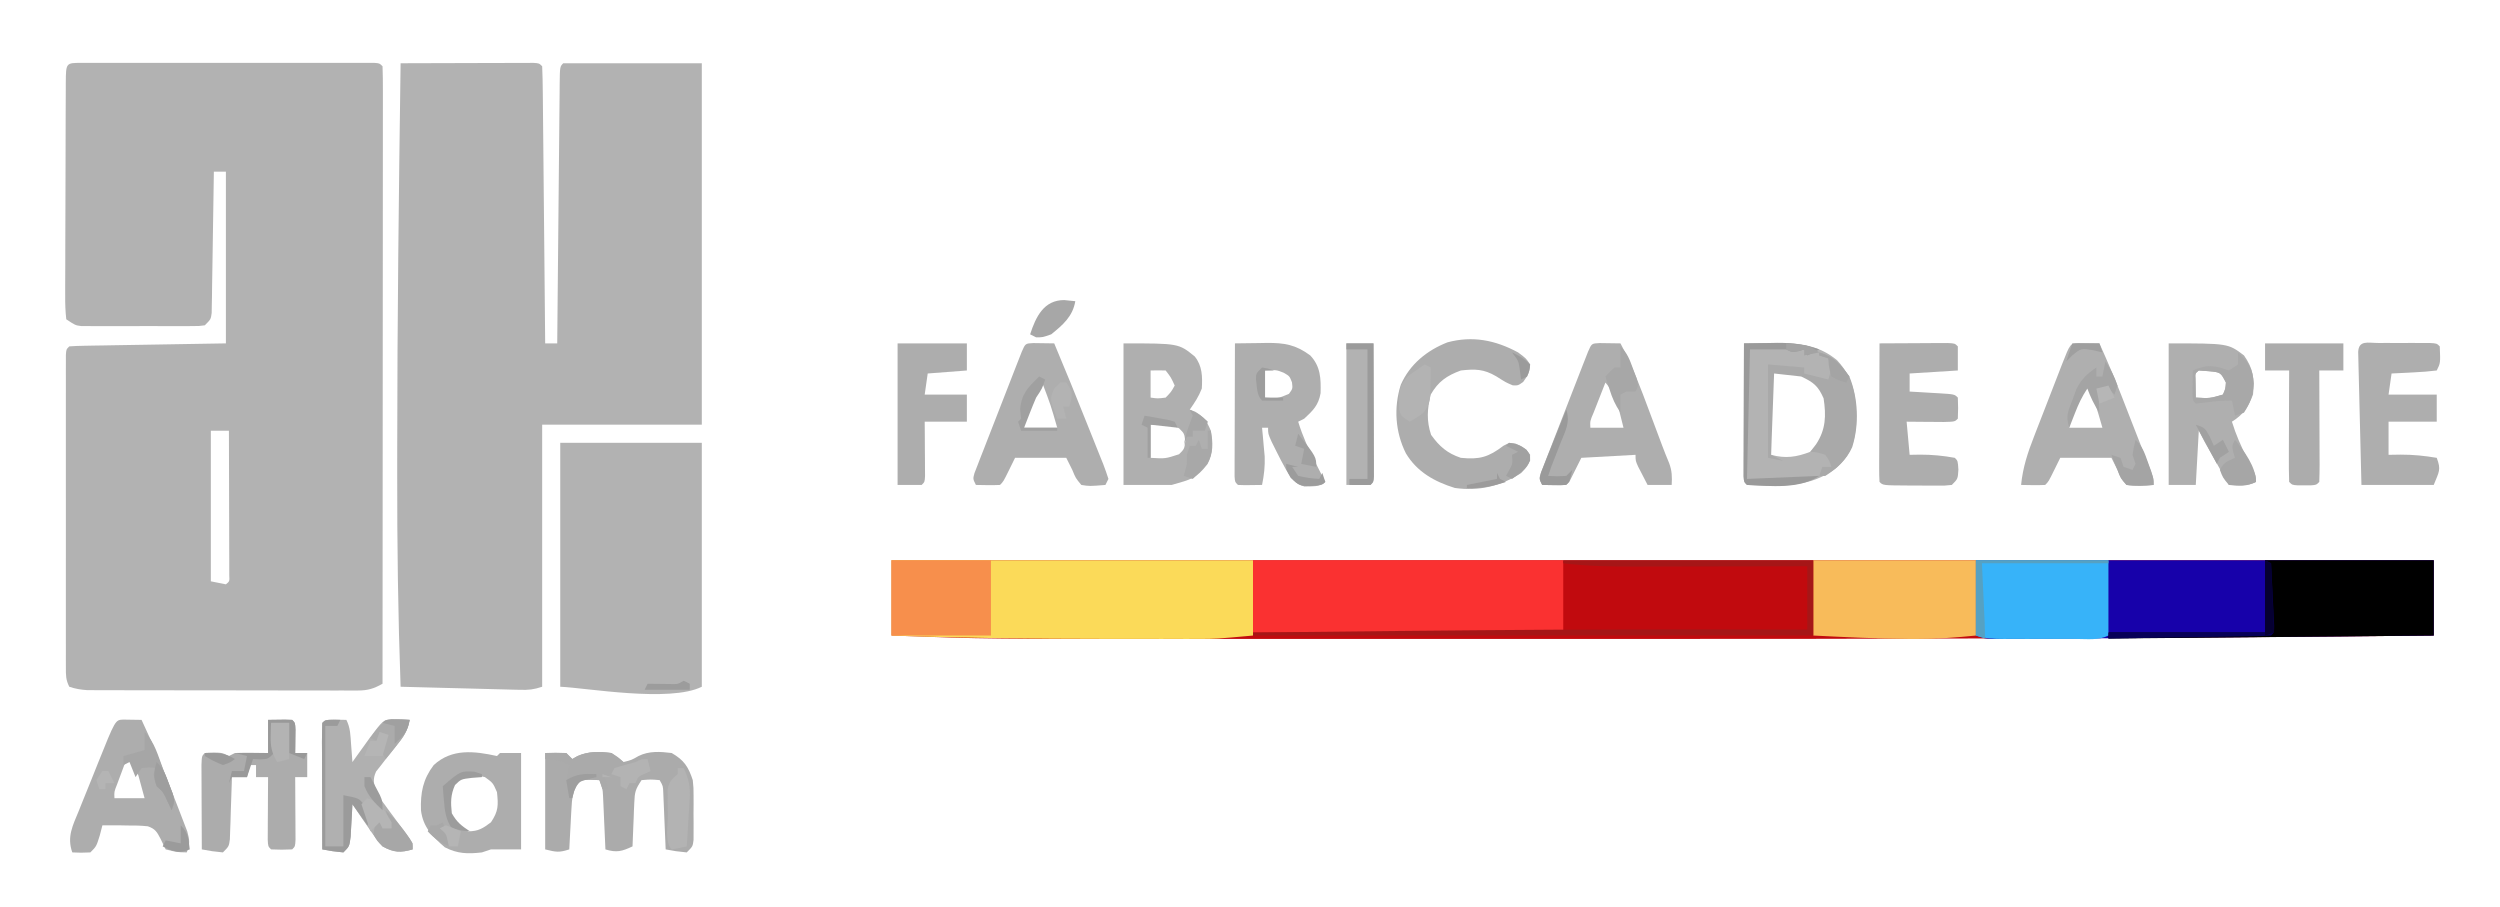 <?xml version="1.0" encoding="UTF-8"?>
<svg version="1.1" xmlns="http://www.w3.org/2000/svg" width="830" height="301">
<path d="M0 0 C1.3 -0.004 1.3 -0.004 2.626 -0.009 C3.584 -0.007 4.542 -0.004 5.529 -0.002 C6.532 -0.004 7.535 -0.006 8.569 -0.008 C11.903 -0.012 15.236 -0.009 18.57 -0.006 C20.875 -0.007 23.181 -0.007 25.486 -0.009 C30.325 -0.01 35.164 -0.008 40.003 -0.003 C46.221 0.002 52.439 -0.001 58.657 -0.007 C63.42 -0.011 68.183 -0.009 72.946 -0.007 C75.239 -0.006 77.532 -0.007 79.826 -0.009 C83.025 -0.012 86.224 -0.008 89.423 -0.002 C90.86 -0.005 90.86 -0.005 92.326 -0.009 C93.193 -0.006 94.06 -0.003 94.952 0 C95.71 0 96.467 0.001 97.247 0.001 C98.976 0.127 98.976 0.127 99.976 1.127 C100.074 3.77 100.106 6.387 100.096 9.03 C100.097 9.868 100.098 10.706 100.099 11.569 C100.101 14.399 100.095 17.229 100.09 20.059 C100.089 22.079 100.09 24.099 100.09 26.118 C100.09 31.62 100.085 37.122 100.078 42.624 C100.071 48.367 100.071 54.11 100.07 59.853 C100.066 70.736 100.058 81.619 100.048 92.502 C100.037 104.889 100.032 117.276 100.027 129.663 C100.016 155.151 99.998 180.639 99.976 206.127 C97.146 207.725 95.122 208.377 91.878 208.374 C91.07 208.378 90.263 208.383 89.431 208.387 C88.554 208.381 87.677 208.376 86.773 208.37 C85.843 208.372 84.912 208.374 83.953 208.376 C80.878 208.379 77.802 208.369 74.726 208.357 C72.589 208.356 70.452 208.356 68.315 208.356 C63.836 208.354 59.357 208.346 54.879 208.333 C49.135 208.316 43.392 208.312 37.648 208.313 C33.235 208.312 28.822 208.307 24.409 208.3 C22.292 208.297 20.174 208.295 18.056 208.294 C15.097 208.292 12.138 208.283 9.179 208.272 C7.864 208.273 7.864 208.273 6.522 208.274 C5.714 208.269 4.907 208.265 4.075 208.261 C3.376 208.259 2.677 208.257 1.956 208.256 C-0.172 208.117 -2.003 207.817 -4.024 207.127 C-5.205 204.764 -5.15 203.353 -5.151 200.717 C-5.154 199.79 -5.156 198.863 -5.159 197.909 C-5.156 196.379 -5.156 196.379 -5.153 194.818 C-5.155 193.747 -5.157 192.675 -5.159 191.571 C-5.163 188.015 -5.16 184.46 -5.157 180.904 C-5.157 178.443 -5.158 175.982 -5.16 173.521 C-5.161 168.359 -5.159 163.196 -5.154 158.034 C-5.148 151.4 -5.152 144.766 -5.158 138.132 C-5.161 133.049 -5.16 127.967 -5.158 122.884 C-5.157 120.437 -5.158 117.99 -5.16 115.543 C-5.163 112.131 -5.159 108.719 -5.153 105.306 C-5.155 104.285 -5.157 103.263 -5.159 102.21 C-5.157 101.286 -5.154 100.362 -5.151 99.41 C-5.15 98.602 -5.15 97.794 -5.15 96.962 C-5.024 95.127 -5.024 95.127 -4.024 94.127 C-2.398 94.004 -0.767 93.949 0.863 93.922 C1.919 93.901 2.974 93.881 4.062 93.861 C5.18 93.844 6.297 93.828 7.449 93.811 C8.47 93.792 9.491 93.773 10.543 93.754 C14.375 93.686 18.207 93.626 22.039 93.564 C30.598 93.42 39.157 93.276 47.976 93.127 C47.976 74.317 47.976 55.507 47.976 36.127 C46.656 36.127 45.336 36.127 43.976 36.127 C43.968 36.736 43.96 37.346 43.952 37.974 C43.866 44.3 43.766 50.626 43.659 56.952 C43.62 59.315 43.586 61.678 43.554 64.041 C43.509 67.432 43.451 70.822 43.39 74.213 C43.373 75.805 43.373 75.805 43.355 77.43 C43.335 78.41 43.316 79.391 43.295 80.402 C43.282 81.268 43.268 82.134 43.255 83.026 C42.976 85.127 42.976 85.127 40.976 87.127 C39.123 87.381 39.123 87.381 36.849 87.386 C35.998 87.392 35.147 87.398 34.271 87.405 C32.889 87.399 32.889 87.399 31.48 87.393 C30.536 87.395 29.591 87.396 28.618 87.398 C26.618 87.4 24.618 87.396 22.619 87.388 C19.555 87.377 16.491 87.388 13.427 87.4 C11.487 87.399 9.546 87.397 7.605 87.393 C6.686 87.397 5.767 87.401 4.821 87.405 C3.54 87.395 3.54 87.395 2.232 87.386 C1.106 87.383 1.106 87.383 -0.044 87.381 C-2.024 87.127 -2.024 87.127 -5.024 85.127 C-5.315 82.411 -5.412 79.923 -5.38 77.205 C-5.382 76.387 -5.384 75.569 -5.386 74.726 C-5.389 72.014 -5.371 69.303 -5.352 66.592 C-5.349 64.714 -5.347 62.836 -5.346 60.958 C-5.342 57.019 -5.327 53.081 -5.305 49.142 C-5.277 44.082 -5.266 39.022 -5.261 33.962 C-5.257 30.084 -5.247 26.206 -5.235 22.327 C-5.23 20.461 -5.225 18.594 -5.221 16.728 C-5.214 14.125 -5.201 11.523 -5.185 8.92 C-5.184 8.141 -5.183 7.362 -5.182 6.56 C-5.128 0.003 -5.128 0.003 0 0 Z M42.976 122.127 C42.976 138.627 42.976 155.127 42.976 172.127 C44.626 172.457 46.276 172.787 47.976 173.127 C49.2 172.124 49.2 172.124 49.096 170.109 C49.094 169.223 49.092 168.336 49.09 167.424 C49.09 166.423 49.09 165.422 49.089 164.39 C49.084 163.302 49.079 162.213 49.074 161.092 C49.072 159.429 49.072 159.429 49.07 157.733 C49.064 154.177 49.051 150.621 49.039 147.064 C49.034 144.66 49.029 142.256 49.025 139.852 C49.014 133.943 48.997 128.035 48.976 122.127 C46.996 122.127 45.016 122.127 42.976 122.127 Z " fill="#B2B2B2" transform="translate(27.024,20.873)"/>
<path d="M0 0 C6.533 -0.025 13.066 -0.043 19.598 -0.055 C21.823 -0.06 24.047 -0.067 26.271 -0.075 C29.461 -0.088 32.65 -0.093 35.84 -0.098 C37.341 -0.105 37.341 -0.105 38.873 -0.113 C39.794 -0.113 40.715 -0.113 41.664 -0.114 C42.479 -0.116 43.294 -0.118 44.133 -0.12 C46 0 46 0 47 1 C47.125 3.86 47.186 6.697 47.205 9.559 C47.215 10.456 47.225 11.354 47.235 12.278 C47.267 15.26 47.292 18.241 47.316 21.223 C47.337 23.284 47.358 25.345 47.379 27.406 C47.435 32.843 47.484 38.28 47.532 43.716 C47.582 49.26 47.638 54.803 47.693 60.346 C47.801 71.23 47.902 82.115 48 93 C49.32 93 50.64 93 52 93 C52.01 91.85 52.021 90.699 52.031 89.514 C52.129 78.698 52.232 67.882 52.339 57.066 C52.395 51.505 52.448 45.943 52.497 40.382 C52.545 35.02 52.597 29.658 52.653 24.296 C52.673 22.245 52.692 20.194 52.709 18.144 C52.733 15.282 52.763 12.42 52.795 9.559 C52.8 8.702 52.806 7.845 52.812 6.963 C52.886 1.114 52.886 1.114 54 0 C69.18 0 84.36 0 100 0 C100 39.6 100 79.2 100 120 C82.51 120 65.02 120 47 120 C47 148.71 47 177.42 47 207 C44.15 207.95 42.558 208.097 39.62 208.022 C38.74 208.002 37.859 207.982 36.952 207.961 C36.005 207.934 35.058 207.907 34.082 207.879 C33.11 207.855 32.137 207.832 31.135 207.807 C28.028 207.731 24.92 207.647 21.812 207.562 C19.706 207.509 17.6 207.457 15.494 207.404 C10.329 207.275 5.165 207.139 0 207 C-0.853 183.326 -1.164 159.682 -1.129 135.994 C-1.125 133.27 -1.123 130.547 -1.122 127.824 C-1.102 85.213 -0.594 42.607 0 0 Z " fill="#B2B2B2" transform="translate(133,21)"/>
<path d="M0 0 C168.96 0 337.92 0 512 0 C512 8.25 512 16.5 512 25 C419.971 25.992 327.949 26.159 230.034 26.129 C215.09 26.125 200.147 26.126 185.204 26.13 C167.515 26.136 149.827 26.138 132.138 26.135 C130.247 26.134 128.356 26.134 126.466 26.134 C125.537 26.134 124.608 26.134 123.651 26.133 C117.234 26.132 110.816 26.134 104.398 26.136 C31.717 26.161 31.717 26.161 0 25 C0 16.75 0 8.5 0 0 Z " fill="#C10A0E" transform="translate(296,186)"/>
<path d="M0 0 C15.51 0 31.02 0 47 0 C47 26.73 47 53.46 47 81 C36.353 86.323 8.356 81.321 0 81 C0 54.27 0 27.54 0 0 Z " fill="#B2B2B2" transform="translate(186,147)"/>
<path d="M0 0 C50.16 0 100.32 0 152 0 C152 8.25 152 16.5 152 25 C136.559 25.132 121.119 25.262 105.678 25.391 C98.506 25.451 91.333 25.511 84.161 25.573 C77.895 25.626 71.629 25.679 65.362 25.731 C62.058 25.758 58.753 25.786 55.449 25.815 C46.966 25.888 38.483 25.95 30 26 C28.732 26.008 27.463 26.017 26.156 26.025 C22.389 26.048 18.622 26.063 14.855 26.076 C13.705 26.084 12.555 26.091 11.371 26.099 C9.785 26.102 9.785 26.102 8.168 26.105 C7.239 26.109 6.311 26.113 5.354 26.117 C3 26 3 26 0 25 C0 16.75 0 8.5 0 0 Z " fill="#1701AA" transform="translate(656,186)"/>
<path d="M0 0 C39.6 0 79.2 0 120 0 C120 8.25 120 16.5 120 25 C107.622 26.125 107.622 26.125 101.944 26.129 C100.03 26.134 100.03 26.134 98.078 26.139 C96.713 26.137 95.349 26.135 93.984 26.133 C92.535 26.134 91.086 26.135 89.637 26.137 C85.797 26.139 81.957 26.135 78.118 26.129 C75.745 26.125 73.373 26.123 71.001 26.122 C47.322 26.109 23.666 25.853 0 25 C0 16.75 0 8.5 0 0 Z " fill="#FBDA59" transform="translate(296,186)"/>
<path d="M0 0 C33.99 0 67.98 0 103 0 C103 7.92 103 15.84 103 24 C69.01 24 35.02 24 0 24 C0 16.08 0 8.16 0 0 Z " fill="#FA3131" transform="translate(416,186)"/>
<path d="M0 0 C18.48 0 36.96 0 56 0 C56 8.25 56 16.5 56 25 C2.54 25.495 2.54 25.495 -52 26 C-52 25.34 -52 24.68 -52 24 C-34.84 24 -17.68 24 0 24 C0 16.08 0 8.16 0 0 Z " fill="#000000" transform="translate(752,186)"/>
<path d="M0 0 C17.82 0 35.64 0 54 0 C54 8.25 54 16.5 54 25 C47.328 25.667 40.973 26.161 34.312 26.125 C32.99 26.122 32.99 26.122 31.64 26.119 C21.08 26.053 10.546 25.518 0 25 C0 16.75 0 8.5 0 0 Z " fill="#F8BB5A" transform="translate(602,186)"/>
<path d="M0 0 C14.52 0 29.04 0 44 0 C44 8.25 44 16.5 44 25 C40.694 26.653 37.012 26.142 33.379 26.133 C32.523 26.134 31.668 26.135 30.786 26.136 C28.974 26.136 27.163 26.135 25.351 26.13 C22.577 26.125 19.803 26.13 17.029 26.137 C15.271 26.136 13.512 26.135 11.754 26.133 C10.923 26.135 10.091 26.137 9.235 26.139 C5.905 26.125 3.181 26.06 0 25 C0 16.75 0 8.5 0 0 Z " fill="#37B3F9" transform="translate(656,186)"/>
<path d="M0 0 C2.87 -0.042 5.739 -0.073 8.609 -0.098 C9.416 -0.111 10.222 -0.124 11.052 -0.137 C18.443 -0.184 25.083 0.719 30.926 5.613 C36.729 11.86 37.412 18.534 37.242 26.809 C36.766 33.077 35.318 37.111 30.625 41.375 C21.989 48.042 11.475 47.477 1 47 C0 46 0 46 -0.12 44.133 C-0.118 43.318 -0.116 42.503 -0.114 41.664 C-0.113 40.743 -0.113 39.822 -0.113 38.873 C-0.108 37.872 -0.103 36.871 -0.098 35.84 C-0.096 34.82 -0.095 33.801 -0.093 32.75 C-0.088 29.479 -0.075 26.208 -0.062 22.938 C-0.057 20.726 -0.053 18.514 -0.049 16.303 C-0.038 10.868 -0.021 5.434 0 0 Z M10 9 C8.705 10.07 8.705 10.07 8.886 12.592 C8.892 13.718 8.897 14.844 8.902 16.004 C8.906 17.219 8.909 18.434 8.912 19.686 C8.92 20.965 8.929 22.244 8.938 23.562 C8.942 24.846 8.947 26.129 8.951 27.451 C8.963 30.634 8.979 33.817 9 37 C13.742 38.293 17.409 37.776 22 36 C25.418 33.009 27.171 30.496 27.938 26.062 C28.192 22.025 27.589 18.755 26 15 C22.484 11.283 18.946 10.079 14 9 C12.68 9 11.36 9 10 9 Z " fill="#B3B3B3" transform="translate(579,114)"/>
<path d="M0 0 C18.309 0 18.309 0 23.648 4.34 C26.169 7.436 26.244 11.122 26 15 C24.951 17.691 23.678 19.611 22 22 C22.598 22.227 23.196 22.454 23.812 22.688 C26.767 24.46 27.645 25.816 29 29 C29.759 33.005 29.848 36.409 27.898 40.066 C24.144 44.875 22.515 45.139 16 47 C10.72 47 5.44 47 0 47 C0 31.49 0 15.98 0 0 Z M9 9 C9 11.97 9 14.94 9 18 C11.374 18.334 11.374 18.334 14 18 C15.843 16.1 15.843 16.1 17 14 C15.78 11.309 15.78 11.309 14 9 C12.334 8.959 10.666 8.957 9 9 Z M9 27 C9 30.63 9 34.26 9 38 C13.876 38.299 13.876 38.299 18.438 36.812 C20.199 35.069 20.199 35.069 20.5 32.5 C20.199 29.931 20.199 29.931 18.438 28.188 C15.196 26.608 12.557 26.795 9 27 Z " fill="#AFAFAF" transform="translate(373,114)"/>
<path d="M0 0 C2.732 -0.046 5.463 -0.079 8.195 -0.105 C8.965 -0.12 9.735 -0.134 10.529 -0.148 C16.422 -0.191 20.146 0.408 25 4 C28.464 7.68 28.56 11.691 28.43 16.555 C27.727 20.552 25.942 22.268 23 25 C22.34 25.33 21.68 25.66 21 26 C22.443 30.738 24.372 34.989 26.625 39.375 C27.112 40.336 27.112 40.336 27.609 41.316 C28.403 42.879 29.201 44.44 30 46 C28.153 47.847 25.575 47.347 23.105 47.523 C19.831 46.709 18.857 44.739 17 42 C15.862 39.967 14.778 37.903 13.75 35.812 C13.229 34.767 12.708 33.722 12.172 32.645 C11 30 11 30 11 28 C10.34 28 9.68 28 9 28 C9.084 28.869 9.168 29.738 9.254 30.633 C9.356 31.785 9.458 32.938 9.562 34.125 C9.667 35.262 9.771 36.399 9.879 37.57 C9.996 40.889 9.666 43.756 9 47 C2.848 47.098 2.848 47.098 1 47 C0 46 0 46 -0.12 44.133 C-0.118 43.318 -0.116 42.503 -0.114 41.664 C-0.113 40.743 -0.113 39.822 -0.113 38.873 C-0.108 37.872 -0.103 36.871 -0.098 35.84 C-0.096 34.82 -0.095 33.801 -0.093 32.75 C-0.088 29.479 -0.075 26.208 -0.062 22.938 C-0.057 20.726 -0.053 18.514 -0.049 16.303 C-0.038 10.868 -0.021 5.434 0 0 Z M10 9 C9.066 13.531 9.066 13.531 10 18 C14.19 18.347 14.19 18.347 17.938 16.75 C19.189 15.047 19.189 15.047 18.938 12.938 C18.135 10.873 18.135 10.873 16.188 9.75 C13.755 8.784 13.755 8.784 10 9 Z " fill="#AEAEAE" transform="translate(410,114)"/>
<path d="M0 0 C19.737 0 19.737 0 25 4 C28.051 8.29 28.557 11.804 28 17 C26.393 21.179 24.819 23.629 21 26 C22.337 30.335 24.033 34.228 26.125 38.25 C29 43.78 29 43.78 29 46 C26.043 47.478 23.258 47.06 20 47 C18.52 44.375 17.041 41.75 15.562 39.125 C15.142 38.379 14.721 37.632 14.287 36.863 C13.884 36.148 13.481 35.432 13.066 34.695 C12.695 34.035 12.323 33.376 11.94 32.696 C11.265 31.479 10.622 30.244 10 29 C9.67 34.94 9.34 40.88 9 47 C6.03 47 3.06 47 0 47 C0 31.49 0 15.98 0 0 Z M10 9 C8.794 9.983 8.794 9.983 8.902 11.848 C8.914 12.579 8.926 13.309 8.938 14.062 C8.958 15.362 8.979 16.661 9 18 C13.651 18.269 13.651 18.269 18 17 C18.843 15.128 18.843 15.128 19 13 C17.251 9.619 17.251 9.619 13.438 9.25 C12.303 9.168 11.169 9.085 10 9 Z " fill="#AFAFAF" transform="translate(720,114)"/>
<path d="M0 0 C2.31 0 4.62 0 7 0 C7.66 0.66 8.32 1.32 9 2 C9.567 1.676 10.134 1.353 10.719 1.02 C14.396 -0.624 18.044 -0.52 22 0 C23.351 0.976 24.689 1.97 26 3 C28.652 2.339 28.652 2.339 31 1 C34.465 -0.733 38.211 -0.472 42 0 C46.124 2.369 47.534 4.571 49 9 C49.259 11.555 49.259 11.555 49.266 14.23 C49.269 15.682 49.269 15.682 49.273 17.162 C49.266 18.16 49.258 19.159 49.25 20.188 C49.262 21.702 49.262 21.702 49.273 23.248 C49.271 24.212 49.268 25.175 49.266 26.168 C49.263 27.047 49.261 27.927 49.259 28.833 C49 31 49 31 47 33 C43.375 32.625 43.375 32.625 40 32 C39.975 31.374 39.95 30.749 39.924 30.104 C39.808 27.277 39.685 24.451 39.562 21.625 C39.523 20.64 39.484 19.655 39.443 18.641 C39.401 17.7 39.36 16.759 39.316 15.789 C39.261 14.485 39.261 14.485 39.205 13.155 C39.126 10.952 39.126 10.952 38 9 C35.084 8.75 35.084 8.75 32 9 C29.949 12.077 29.727 12.936 29.586 16.449 C29.547 17.297 29.509 18.144 29.469 19.018 C29.422 20.339 29.422 20.339 29.375 21.688 C29.336 22.58 29.298 23.473 29.258 24.393 C29.164 26.595 29.078 28.797 29 31 C25.471 32.667 23.717 33.136 20 32 C19.975 31.41 19.95 30.82 19.924 30.212 C19.808 27.537 19.685 24.862 19.562 22.188 C19.523 21.259 19.484 20.33 19.443 19.373 C19.401 18.48 19.36 17.588 19.316 16.668 C19.28 15.846 19.243 15.024 19.205 14.177 C19.066 11.821 19.066 11.821 18 9 C15.083 8.833 15.083 8.833 12 9 C9.015 11.985 8.901 15.016 8.684 19.109 C8.642 19.863 8.6 20.618 8.557 21.395 C8.498 22.56 8.498 22.56 8.438 23.75 C8.394 24.543 8.351 25.336 8.307 26.152 C8.201 28.101 8.1 30.051 8 32 C4.635 33.082 3.702 32.925 0 32 C0 21.44 0 10.88 0 0 Z " fill="#ABABAB" transform="translate(181,250)"/>
<path d="M0 0 C3.467 0.049 3.467 0.049 6.934 0.098 C9.578 5.935 12.065 11.809 14.387 17.781 C14.844 18.954 14.844 18.954 15.311 20.15 C15.948 21.782 16.583 23.415 17.217 25.048 C18.191 27.555 19.172 30.06 20.152 32.564 C20.772 34.157 21.392 35.751 22.012 37.344 C22.305 38.093 22.599 38.842 22.902 39.613 C24.934 44.868 24.934 44.868 24.934 47.098 C21.883 47.385 18.974 47.536 15.934 47.098 C13.996 44.848 13.996 44.848 12.934 42.098 C12.274 40.778 11.614 39.458 10.934 38.098 C5.324 38.098 -0.286 38.098 -6.066 38.098 C-6.706 39.397 -7.345 40.696 -8.004 42.035 C-9.941 45.973 -9.941 45.973 -11.066 47.098 C-13.737 47.239 -16.391 47.14 -19.066 47.098 C-18.488 41.278 -16.855 36.345 -14.723 30.918 C-14.229 29.638 -14.229 29.638 -13.725 28.332 C-13.033 26.541 -12.337 24.751 -11.637 22.962 C-10.563 20.213 -9.499 17.461 -8.438 14.707 C-7.762 12.965 -7.087 11.222 -6.41 9.48 C-6.09 8.655 -5.771 7.829 -5.441 6.978 C-2.759 0.13 -2.759 0.13 0 0 Z M1.934 13.098 C1.096 15.221 0.264 17.346 -0.566 19.473 C-1.03 20.656 -1.495 21.839 -1.973 23.059 C-3.179 25.873 -3.179 25.873 -3.066 28.098 C0.564 28.098 4.194 28.098 7.934 28.098 C5.743 20.49 5.743 20.49 2.934 13.098 C2.604 13.098 2.274 13.098 1.934 13.098 Z " fill="#AFAFAF" transform="translate(690.066,113.902)"/>
<path d="M0 0 C3.467 0.049 3.467 0.049 6.934 0.098 C10.693 9.024 14.343 17.991 17.92 26.992 C18.52 28.498 19.123 30.003 19.729 31.507 C20.615 33.704 21.49 35.904 22.363 38.105 C22.637 38.779 22.911 39.453 23.193 40.147 C23.832 41.776 24.391 43.435 24.934 45.098 C24.439 46.088 24.439 46.088 23.934 47.098 C18.639 47.532 18.639 47.532 15.934 47.098 C14.059 44.848 14.059 44.848 12.934 42.098 C12.274 40.778 11.614 39.458 10.934 38.098 C5.324 38.098 -0.286 38.098 -6.066 38.098 C-6.706 39.397 -7.345 40.696 -8.004 42.035 C-9.941 45.973 -9.941 45.973 -11.066 47.098 C-13.737 47.239 -16.391 47.14 -19.066 47.098 C-20.066 45.098 -20.066 45.098 -19.548 43.193 C-19.247 42.419 -18.946 41.645 -18.635 40.847 C-18.298 39.97 -17.961 39.092 -17.613 38.188 C-17.24 37.239 -16.866 36.29 -16.48 35.312 C-16.104 34.341 -15.728 33.37 -15.34 32.369 C-14.541 30.312 -13.739 28.257 -12.934 26.203 C-11.696 23.048 -10.47 19.889 -9.246 16.729 C-8.471 14.735 -7.695 12.743 -6.918 10.75 C-6.548 9.799 -6.178 8.848 -5.797 7.868 C-5.454 6.994 -5.11 6.119 -4.756 5.219 C-4.454 4.445 -4.151 3.672 -3.839 2.875 C-2.644 0.125 -2.644 0.125 0 0 Z M1.934 13.098 C1.096 15.221 0.264 17.346 -0.566 19.473 C-1.03 20.656 -1.495 21.839 -1.973 23.059 C-3.179 25.873 -3.179 25.873 -3.066 28.098 C0.564 28.098 4.194 28.098 7.934 28.098 C5.743 20.49 5.743 20.49 2.934 13.098 C2.604 13.098 2.274 13.098 1.934 13.098 Z " fill="#AEAEAE" transform="translate(343.066,113.902)"/>
<path d="M0 0 C3.467 0.049 3.467 0.049 6.934 0.098 C10.836 7.393 13.676 15.048 16.559 22.785 C17.295 24.749 18.032 26.712 18.77 28.675 C19.435 30.448 20.098 32.221 20.76 33.995 C21.501 35.953 22.27 37.901 23.08 39.831 C24.043 42.388 24.088 44.388 23.934 47.098 C21.294 47.098 18.654 47.098 15.934 47.098 C15.262 45.809 14.597 44.516 13.934 43.223 C13.562 42.503 13.191 41.784 12.809 41.043 C11.934 39.098 11.934 39.098 11.934 37.098 C5.994 37.428 0.054 37.758 -6.066 38.098 C-7.386 40.738 -8.706 43.378 -10.066 46.098 C-11.066 47.098 -11.066 47.098 -12.914 47.195 C-14.965 47.163 -17.016 47.13 -19.066 47.098 C-20.066 45.098 -20.066 45.098 -19.548 43.193 C-19.247 42.419 -18.946 41.645 -18.635 40.847 C-18.298 39.97 -17.961 39.092 -17.613 38.188 C-17.24 37.239 -16.866 36.29 -16.48 35.312 C-16.104 34.341 -15.728 33.37 -15.34 32.369 C-14.541 30.312 -13.739 28.257 -12.934 26.203 C-11.696 23.048 -10.47 19.889 -9.246 16.729 C-8.471 14.735 -7.695 12.743 -6.918 10.75 C-6.548 9.799 -6.178 8.848 -5.797 7.868 C-5.454 6.994 -5.11 6.119 -4.756 5.219 C-4.454 4.445 -4.151 3.672 -3.839 2.875 C-2.644 0.125 -2.644 0.125 0 0 Z M1.934 13.098 C1.096 15.221 0.264 17.346 -0.566 19.473 C-1.03 20.656 -1.495 21.839 -1.973 23.059 C-3.179 25.873 -3.179 25.873 -3.066 28.098 C0.564 28.098 4.194 28.098 7.934 28.098 C7.5 26.365 7.067 24.633 6.621 22.848 C6.256 21.386 6.256 21.386 5.883 19.895 C4.937 17.108 3.827 15.325 1.934 13.098 Z " fill="#AEAEAE" transform="translate(531.066,113.902)"/>
<path d="M0 0 C2.688 2 2.688 2 4 4 C3.922 6.585 3.194 7.732 1.688 9.812 C0 11 0 11 -1.75 10.938 C-4 10 -4 10 -7.25 7.938 C-11.394 5.506 -14.23 5.47 -19 6 C-23.661 7.703 -26.516 9.676 -29 14 C-30.166 18.777 -30.439 22.684 -28.875 27.375 C-26.132 31.215 -23.488 33.504 -19 35 C-12.792 35.631 -9.821 34.778 -4.859 30.996 C-3 30 -3 30 -0.879 30.266 C1.417 31.163 2.577 31.978 4 34 C4 36.959 3.055 37.944 1 40.062 C-5.744 44.418 -13.012 46.141 -21 45 C-27.752 42.907 -33.553 39.67 -37.25 33.5 C-40.765 26.469 -41.344 18.31 -38.938 10.75 C-35.933 3.931 -30.295 -0.655 -23.449 -3.34 C-15.088 -5.594 -7.521 -4.067 0 0 Z " fill="#ADADAD" transform="translate(504,117)"/>
<path d="M0 0 C4.146 -0.029 8.292 -0.047 12.438 -0.062 C14.214 -0.075 14.214 -0.075 16.025 -0.088 C17.15 -0.091 18.275 -0.094 19.434 -0.098 C20.476 -0.103 21.518 -0.108 22.592 -0.114 C25 0 25 0 26 1 C26 3.64 26 6.28 26 9 C18.08 9.495 18.08 9.495 10 10 C10 11.98 10 13.96 10 16 C11.607 16.091 11.607 16.091 13.246 16.184 C14.643 16.268 16.04 16.353 17.438 16.438 C18.145 16.477 18.852 16.516 19.58 16.557 C24.887 16.887 24.887 16.887 26 18 C26.125 21.5 26.125 21.5 26 25 C25 26 25 26 21.402 26.098 C19.914 26.091 18.426 26.079 16.938 26.062 C16.179 26.058 15.42 26.053 14.639 26.049 C12.759 26.037 10.88 26.019 9 26 C9.33 29.63 9.66 33.26 10 37 C11.763 36.969 11.763 36.969 13.562 36.938 C17.452 36.938 21.167 37.296 25 38 C26 39 26 39 26.188 41.938 C26 45 26 45 24 47 C21.677 47.243 21.677 47.243 18.809 47.23 C17.782 47.229 16.755 47.227 15.697 47.225 C14.622 47.212 13.546 47.2 12.438 47.188 C11.358 47.187 10.278 47.186 9.166 47.186 C1.14 47.14 1.14 47.14 0 46 C-0.093 44.557 -0.117 43.11 -0.114 41.664 C-0.113 40.743 -0.113 39.822 -0.113 38.873 C-0.108 37.872 -0.103 36.871 -0.098 35.84 C-0.096 34.82 -0.095 33.801 -0.093 32.75 C-0.088 29.479 -0.075 26.208 -0.062 22.938 C-0.057 20.726 -0.053 18.514 -0.049 16.303 C-0.038 10.868 -0.021 5.434 0 0 Z " fill="#ADADAD" transform="translate(624,114)"/>
<path d="M0 0 C1.12 -0.001 2.24 -0.003 3.395 -0.004 C4.574 -0 5.754 0.004 6.969 0.008 C8.738 0.002 8.738 0.002 10.543 -0.004 C12.223 -0.002 12.223 -0.002 13.938 0 C14.973 0.001 16.009 0.002 17.076 0.003 C19.469 0.133 19.469 0.133 20.469 1.133 C20.704 6.662 20.704 6.662 19.469 9.133 C16.919 9.445 14.465 9.646 11.906 9.758 C10.84 9.816 10.84 9.816 9.752 9.875 C7.991 9.97 6.23 10.052 4.469 10.133 C4.139 12.443 3.809 14.753 3.469 17.133 C8.749 17.133 14.029 17.133 19.469 17.133 C19.469 20.103 19.469 23.073 19.469 26.133 C14.189 26.133 8.909 26.133 3.469 26.133 C3.469 29.763 3.469 33.393 3.469 37.133 C4.809 37.112 6.15 37.092 7.531 37.07 C11.62 37.064 15.443 37.448 19.469 38.133 C20.955 42.144 20.276 42.614 18.469 47.133 C10.549 47.133 2.629 47.133 -5.531 47.133 C-5.697 40.6 -5.859 34.067 -6.013 27.534 C-6.067 25.31 -6.122 23.086 -6.179 20.862 C-6.261 17.672 -6.336 14.483 -6.41 11.293 C-6.451 9.791 -6.451 9.791 -6.492 8.26 C-6.512 7.339 -6.532 6.418 -6.553 5.469 C-6.573 4.654 -6.593 3.839 -6.614 2.999 C-6.436 -1.038 -3.33 0.004 0 0 Z " fill="#AEAEAE" transform="translate(789.531,113.867)"/>
<path d="M0 0 C2.051 0.033 4.102 0.065 6.152 0.098 C9.865 7.969 13.18 15.969 16.284 24.098 C17.037 26.061 17.806 28.018 18.574 29.975 C19.057 31.233 19.539 32.491 20.02 33.75 C20.454 34.874 20.888 35.998 21.335 37.156 C22.143 40.063 22.242 41.339 21.152 44.098 C17.902 44.035 17.902 44.035 14.152 43.098 C13.595 41.943 13.039 40.788 12.465 39.598 C11.254 37.294 10.732 36.3 8.243 35.43 C5.94 35.184 3.718 35.128 1.402 35.16 C0.213 35.136 0.213 35.136 -1 35.111 C-2.949 35.076 -4.898 35.083 -6.848 35.098 C-7.136 36.211 -7.425 37.325 -7.723 38.473 C-8.848 42.098 -8.848 42.098 -10.848 44.098 C-13.973 44.223 -13.973 44.223 -16.848 44.098 C-18.697 38.915 -16.678 35.142 -14.699 30.332 C-14.367 29.498 -14.035 28.664 -13.693 27.805 C-12.632 25.147 -11.552 22.498 -10.473 19.848 C-9.753 18.049 -9.034 16.249 -8.316 14.449 C-2.579 0.136 -2.579 0.136 0 0 Z M1.152 13.098 C0.482 14.888 -0.184 16.68 -0.848 18.473 C-1.219 19.47 -1.59 20.468 -1.973 21.496 C-2.954 23.956 -2.954 23.956 -2.848 26.098 C0.452 26.098 3.752 26.098 7.152 26.098 C6.719 24.51 6.286 22.921 5.84 21.285 C5.474 19.945 5.474 19.945 5.102 18.578 C4.132 16.045 3.202 14.826 1.152 13.098 Z " fill="#ADADAD" transform="translate(40.848,238.902)"/>
<path d="M0 0 C10.89 0 21.78 0 33 0 C33 8.25 33 16.5 33 25 C22.11 25 11.22 25 0 25 C0 16.75 0 8.5 0 0 Z " fill="#F78F4C" transform="translate(296,186)"/>
<path d="M0 0 C6.152 -0.098 6.152 -0.098 8 0 C9 1 9 1 9.098 3.285 C9.086 4.202 9.074 5.118 9.062 6.062 C9.053 6.982 9.044 7.901 9.035 8.848 C9.024 9.558 9.012 10.268 9 11 C10.32 11 11.64 11 13 11 C13 13.64 13 16.28 13 19 C11.68 19 10.36 19 9 19 C9.008 20.037 9.008 20.037 9.016 21.095 C9.037 24.209 9.05 27.323 9.062 30.438 C9.071 31.526 9.079 32.615 9.088 33.736 C9.093 35.288 9.093 35.288 9.098 36.871 C9.106 38.309 9.106 38.309 9.114 39.775 C9 42 9 42 8 43 C4.5 43.125 4.5 43.125 1 43 C0 42 0 42 -0.114 39.775 C-0.108 38.817 -0.103 37.858 -0.098 36.871 C-0.094 35.837 -0.091 34.802 -0.088 33.736 C-0.08 32.648 -0.071 31.559 -0.062 30.438 C-0.058 29.345 -0.053 28.253 -0.049 27.127 C-0.037 24.418 -0.021 21.709 0 19 C-1.32 19 -2.64 19 -4 19 C-4 17.68 -4 16.36 -4 15 C-4.66 15 -5.32 15 -6 15 C-6.33 16.32 -6.66 17.64 -7 19 C-8.65 19 -10.3 19 -12 19 C-12.02 19.686 -12.04 20.373 -12.06 21.08 C-12.155 24.178 -12.265 27.277 -12.375 30.375 C-12.406 31.455 -12.437 32.535 -12.469 33.648 C-12.527 35.195 -12.527 35.195 -12.586 36.773 C-12.617 37.727 -12.649 38.68 -12.681 39.662 C-13 42 -13 42 -15 44 C-18.625 43.625 -18.625 43.625 -22 43 C-22.025 38.603 -22.043 34.207 -22.055 29.81 C-22.06 28.314 -22.067 26.817 -22.075 25.32 C-22.088 23.173 -22.093 21.026 -22.098 18.879 C-22.103 17.585 -22.108 16.292 -22.114 14.959 C-22 12 -22 12 -21 11 C-15.471 10.765 -15.471 10.765 -13 12 C-12.34 11.67 -11.68 11.34 -11 11 C-7.33 10.862 -3.674 10.957 0 11 C0 7.37 0 3.74 0 0 Z " fill="#ACACAC" transform="translate(89,239)"/>
<path d="M0 0 C1.134 0.021 2.269 0.041 3.438 0.062 C4.788 2.764 4.776 5.181 5 8.188 C5.084 9.283 5.168 10.379 5.254 11.508 C5.314 12.351 5.375 13.194 5.438 14.062 C5.98 13.303 6.523 12.544 7.082 11.762 C7.797 10.768 8.513 9.774 9.25 8.75 C9.958 7.764 10.665 6.778 11.395 5.762 C15.619 0.18 15.619 0.18 18.48 -0.23 C20.466 -0.133 22.452 -0.035 24.438 0.062 C23.839 3.185 22.882 5.088 20.898 7.559 C20.401 8.2 19.903 8.841 19.391 9.502 C18.337 10.835 17.277 12.164 16.211 13.486 C15.716 14.129 15.221 14.772 14.711 15.434 C14.251 16.01 13.792 16.587 13.318 17.181 C12.069 19.849 12.549 21.294 13.438 24.062 C14.625 26.2 14.625 26.2 16.16 28.199 C16.698 28.941 17.237 29.683 17.791 30.447 C18.355 31.207 18.919 31.967 19.5 32.75 C20.62 34.272 21.736 35.796 22.848 37.324 C23.344 37.994 23.84 38.664 24.352 39.354 C25.438 41.062 25.438 41.062 25.438 43.062 C21.325 44.238 19.192 44.138 15.438 42.062 C13.429 39.844 11.786 37.422 10.125 34.938 C9.671 34.279 9.216 33.62 8.748 32.941 C7.634 31.323 6.534 29.694 5.438 28.062 C5.389 29.05 5.34 30.037 5.289 31.055 C5.214 32.336 5.14 33.617 5.062 34.938 C4.993 36.214 4.923 37.49 4.852 38.805 C4.438 42.062 4.438 42.062 2.438 44.062 C-1.188 43.688 -1.188 43.688 -4.562 43.062 C-4.587 37.099 -4.605 31.136 -4.617 25.173 C-4.622 23.143 -4.629 21.113 -4.638 19.082 C-4.65 16.171 -4.656 13.259 -4.66 10.348 C-4.665 9.434 -4.67 8.521 -4.676 7.579 C-4.676 5.407 -4.625 3.234 -4.562 1.062 C-3.562 0.062 -3.562 0.062 0 0 Z " fill="#B0B0B0" transform="translate(111.562,238.938)"/>
<path d="M0 0 C0.33 -0.33 0.66 -0.66 1 -1 C3.31 -1 5.62 -1 8 -1 C8 9.56 8 20.12 8 31 C4.7 31 1.4 31 -2 31 C-3.485 31.495 -3.485 31.495 -5 32 C-9.667 32.542 -13.078 32.47 -17.312 30.312 C-21.418 26.78 -24.569 23.578 -25.238 18.02 C-25.434 12.2 -24.587 7.701 -21 3 C-14.945 -2.569 -7.516 -1.644 0 0 Z M-14.5 9.062 C-16.382 12.748 -16.585 14.908 -16 19 C-14.159 22.137 -12.935 23.617 -9.562 25 C-6.205 25 -4.653 24.008 -2 22 C0.492 18.263 0.458 16.427 0 12 C-1.322 8.931 -1.322 8.931 -4 7 C-8.293 5.918 -11.069 6.232 -14.5 9.062 Z " fill="#ADADAD" transform="translate(165,251)"/>
<path d="M0 0 C7.59 0 15.18 0 23 0 C23 2.97 23 5.94 23 9 C16.565 9.495 16.565 9.495 10 10 C9.67 12.31 9.34 14.62 9 17 C13.62 17 18.24 17 23 17 C23 19.97 23 22.94 23 26 C18.38 26 13.76 26 9 26 C9.012 27.432 9.023 28.864 9.035 30.34 C9.045 32.206 9.054 34.072 9.062 35.938 C9.071 36.883 9.079 37.829 9.088 38.803 C9.091 39.702 9.094 40.601 9.098 41.527 C9.103 42.36 9.108 43.193 9.114 44.051 C9 46 9 46 8 47 C5.36 47 2.72 47 0 47 C0 31.49 0 15.98 0 0 Z " fill="#ADADAD" transform="translate(298,114)"/>
<path d="M0 0 C8.58 0 17.16 0 26 0 C26 2.97 26 5.94 26 9 C23.36 9 20.72 9 18 9 C18.008 10.673 18.008 10.673 18.016 12.381 C18.034 16.505 18.045 20.629 18.055 24.753 C18.06 26.541 18.067 28.329 18.075 30.116 C18.088 32.681 18.093 35.245 18.098 37.809 C18.103 38.613 18.108 39.417 18.113 40.245 C18.113 42.164 18.062 44.082 18 46 C17 47 17 47 15.188 47.133 C14.466 47.13 13.744 47.128 13 47.125 C12.278 47.128 11.556 47.13 10.812 47.133 C9 47 9 47 8 46 C7.911 43.261 7.885 40.547 7.902 37.809 C7.904 36.989 7.905 36.169 7.907 35.324 C7.912 32.695 7.925 30.066 7.938 27.438 C7.943 25.66 7.947 23.882 7.951 22.104 C7.962 17.736 7.979 13.368 8 9 C5.36 9 2.72 9 0 9 C0 6.03 0 3.06 0 0 Z " fill="#ACACAC" transform="translate(752,114)"/>
<path d="M0 0 C27.39 0 54.78 0 83 0 C83 8.25 83 16.5 83 25 C21.62 25 -39.76 25 -103 25 C-103 24.67 -103 24.34 -103 24 C-87.521 23.825 -72.042 23.659 -56.562 23.5 C-55.408 23.488 -54.254 23.476 -53.065 23.464 C-19.731 23.123 13.601 22.905 46.938 22.938 C47.818 22.938 48.698 22.939 49.605 22.94 C60.07 22.951 70.535 22.971 81 23 C81 16.07 81 9.14 81 2 C78.902 2.005 76.803 2.01 74.641 2.016 C67.676 2.033 60.711 2.044 53.746 2.052 C49.527 2.057 45.308 2.064 41.089 2.075 C37.01 2.086 32.932 2.092 28.854 2.095 C27.305 2.097 25.755 2.1 24.206 2.106 C16.075 2.133 8.085 2.006 0 1 C0 0.67 0 0.34 0 0 Z " fill="#A61617" transform="translate(519,186)"/>
<path d="M0 0 C2.97 0 5.94 0 9 0 C9.025 6.533 9.043 13.066 9.055 19.598 C9.06 21.823 9.067 24.047 9.075 26.271 C9.088 29.461 9.093 32.65 9.098 35.84 C9.103 36.841 9.108 37.842 9.113 38.873 C9.113 39.794 9.113 40.715 9.114 41.664 C9.116 42.479 9.118 43.294 9.12 44.133 C9 46 9 46 8 47 C5.36 47 2.72 47 0 47 C0 31.49 0 15.98 0 0 Z " fill="#B2B2B2" transform="translate(447,114)"/>
<path d="M0 0 C4.893 1.398 7.086 3.904 10 8 C12.93 15.304 13.298 23.875 10.938 31.438 C9.084 35.634 5.834 38.561 2 41 C1.34 41 0.68 41 0 41 C0.33 40.01 0.66 39.02 1 38 C1.99 38 2.98 38 4 38 C3.36 35.968 3.36 35.968 2 34 C-0.555 33.188 -0.555 33.188 -3 33 C-2.361 32.175 -1.721 31.35 -1.062 30.5 C2.197 25.571 2.297 20.978 1.438 15.25 C-0.404 11.087 -1.895 9.941 -6 8 C-8.97 7.67 -11.94 7.34 -15 7 C-15.33 15.91 -15.66 24.82 -16 34 C-14.68 34.66 -13.36 35.32 -12 36 C-13.65 35.67 -15.3 35.34 -17 35 C-17 24.77 -17 14.54 -17 4 C-13.04 4.33 -9.08 4.66 -5 5 C-5 5.66 -5 6.32 -5 7 C-4.423 7.144 -3.845 7.289 -3.25 7.438 C-1.167 7.958 0.917 8.479 3 9 C4.033 5.9 4.178 4.944 3 2 C2.01 1.67 1.02 1.34 0 1 C0 0.67 0 0.34 0 0 Z " fill="#A9A9A9" transform="translate(604,117)"/>
<path d="M0 0 C3.597 3.365 4.872 5.298 5.25 10.312 C4.978 14.329 4.166 16.63 2 20 C1.01 20.33 0.02 20.66 -1 21 C-1.33 19.35 -1.66 17.7 -2 16 C-4.903 16 -7.358 16.143 -10.188 16.562 C-11.446 16.707 -12.704 16.851 -14 17 C-15 16 -15 16 -15.098 13.715 C-15.086 12.798 -15.074 11.882 -15.062 10.938 C-15.053 10.018 -15.044 9.099 -15.035 8.152 C-15.024 7.442 -15.012 6.732 -15 6 C-10.093 3.897 -7.931 4.247 -3 6 C-2.01 5.34 -1.02 4.68 0 4 C0 2.68 0 1.36 0 0 Z M-13 6 C-14.206 6.983 -14.206 6.983 -14.098 8.848 C-14.086 9.579 -14.074 10.309 -14.062 11.062 C-14.042 12.362 -14.021 13.661 -14 15 C-9.349 15.269 -9.349 15.269 -5 14 C-4.157 12.128 -4.157 12.128 -4 10 C-5.749 6.619 -5.749 6.619 -9.562 6.25 C-10.697 6.168 -11.831 6.085 -13 6 Z " fill="#A8A8A8" transform="translate(743,117)"/>
<path d="M0 0 C0.66 0 1.32 0 2 0 C3.641 3.576 4.217 6.163 3.977 10.082 C3.925 11.013 3.873 11.945 3.82 12.904 C3.756 13.864 3.691 14.824 3.625 15.812 C3.568 16.792 3.512 17.771 3.453 18.779 C3.312 21.187 3.161 23.594 3 26 C1.344 26.382 -0.325 26.714 -2 27 C-4.362 24.638 -3.233 18.796 -3.25 15.625 C-3.271 14.653 -3.291 13.681 -3.312 12.68 C-3.318 11.746 -3.323 10.813 -3.328 9.852 C-3.337 8.994 -3.347 8.136 -3.356 7.252 C-2.925 4.527 -2.012 3.797 0 2 C0 1.34 0 0.68 0 0 Z " fill="#B3B3B3" transform="translate(225,255)"/>
<path d="M0 0 C3.375 -0.125 3.375 -0.125 7 0 C7.66 0.66 8.32 1.32 9 2 C9.567 1.676 10.134 1.353 10.719 1.02 C14.406 -0.629 18.033 -0.499 22 0 C24.312 1.438 24.312 1.438 26 3 C27.322 3.375 28.656 3.714 30 4 C29.446 4.205 28.891 4.41 28.32 4.621 C27.596 4.891 26.871 5.16 26.125 5.438 C25.406 5.704 24.686 5.971 23.945 6.246 C21.964 6.979 21.964 6.979 20 8 C20.33 9.32 20.66 10.64 21 12 C20.34 12 19.68 12 19 12 C18.67 11.01 18.34 10.02 18 9 C15.083 8.833 15.083 8.833 12 9 C10.048 10.952 9.152 12.532 8 15 C7.159 10.982 6.946 7.982 8 4 C5.369 2.684 2.949 2 0 2 C0 1.34 0 0.68 0 0 Z " fill="#AAAAAA" transform="translate(181,250)"/>
<path d="M0 0 C2.854 -0.054 5.708 -0.094 8.562 -0.125 C9.362 -0.142 10.162 -0.159 10.986 -0.176 C16.065 -0.217 20.188 0.359 25 2 C23.02 2.99 23.02 2.99 21 4 C20.67 3.34 20.34 2.68 20 2 C19.381 2.186 18.762 2.371 18.125 2.562 C16 3 16 3 14 2 C10.04 2 6.08 2 2 2 C1.67 16.19 1.34 30.38 1 45 C8.92 44.67 16.84 44.34 25 44 C18.263 48.491 8.804 47.356 1 47 C0 46 0 46 -0.12 44.133 C-0.118 43.318 -0.116 42.503 -0.114 41.664 C-0.113 40.743 -0.113 39.822 -0.113 38.873 C-0.108 37.872 -0.103 36.871 -0.098 35.84 C-0.096 34.82 -0.095 33.801 -0.093 32.75 C-0.088 29.479 -0.075 26.208 -0.062 22.938 C-0.057 20.726 -0.053 18.514 -0.049 16.303 C-0.038 10.868 -0.021 5.434 0 0 Z " fill="#9A9A9A" transform="translate(579,114)"/>
<path d="M0 0 C0.66 0.33 1.32 0.66 2 1 C1.966 12.639 1.966 12.639 -0.402 15.977 C-2.062 17.312 -2.062 17.312 -5 19 C-8 17 -8 17 -8.469 14.793 C-8.554 7.718 -8.554 7.718 -5.688 4 C-3.828 2.616 -1.928 1.286 0 0 Z " fill="#B3B3B3" transform="translate(473,121)"/>
<path d="M0 0 C1.207 0.031 1.207 0.031 2.438 0.062 C2.107 0.723 1.778 1.383 1.438 2.062 C0.117 2.062 -1.202 2.062 -2.562 2.062 C-2.562 15.262 -2.562 28.462 -2.562 42.062 C-0.583 42.062 1.397 42.062 3.438 42.062 C3.438 36.453 3.438 30.843 3.438 25.062 C8.438 26.062 8.438 26.062 9.836 27.621 C10.763 29.405 11.603 31.233 12.438 33.062 C12.107 33.722 11.777 34.383 11.438 35.062 C9.787 32.752 8.137 30.442 6.438 28.062 C6.389 29.05 6.34 30.037 6.289 31.055 C6.214 32.336 6.14 33.617 6.062 34.938 C5.993 36.214 5.923 37.49 5.852 38.805 C5.438 42.062 5.438 42.062 3.438 44.062 C-0.188 43.688 -0.188 43.688 -3.562 43.062 C-3.587 37.099 -3.605 31.136 -3.617 25.173 C-3.622 23.143 -3.629 21.113 -3.638 19.082 C-3.65 16.171 -3.656 13.259 -3.66 10.348 C-3.665 9.434 -3.67 8.521 -3.676 7.579 C-3.676 5.407 -3.625 3.234 -3.562 1.062 C-2.562 0.062 -2.562 0.062 0 0 Z " fill="#9B9B9B" transform="translate(110.562,238.938)"/>
<path d="M0 0 C0.66 0.33 1.32 0.66 2 1 C2.196 4.812 2.38 8.625 2.562 12.438 C2.647 14.07 2.647 14.07 2.732 15.736 C2.781 16.771 2.829 17.805 2.879 18.871 C2.926 19.829 2.973 20.788 3.022 21.775 C3 24 3 24 2 25 C0.313 25.123 -1.379 25.178 -3.071 25.205 C-4.152 25.225 -5.233 25.245 -6.346 25.266 C-8.11 25.291 -8.11 25.291 -9.91 25.316 C-11.107 25.337 -12.304 25.358 -13.538 25.379 C-17.379 25.445 -21.221 25.504 -25.062 25.562 C-27.66 25.606 -30.257 25.649 -32.854 25.693 C-39.236 25.801 -45.618 25.902 -52 26 C-52 25.34 -52 24.68 -52 24 C-34.84 24 -17.68 24 0 24 C0 16.08 0 8.16 0 0 Z " fill="#070058" transform="translate(752,186)"/>
<path d="M0 0 C1.217 0.124 2.434 0.247 3.688 0.375 C2.838 5.439 -0.434 8.251 -4.312 11.375 C-7.125 12.375 -7.125 12.375 -9.312 12.375 C-9.973 12.045 -10.633 11.715 -11.312 11.375 C-9.416 5.513 -6.726 -0.012 0 0 Z " fill="#A7A7A7" transform="translate(353.312,99.625)"/>
<path d="M0 0 C14.52 0 29.04 0 44 0 C44 0.33 44 0.66 44 1 C30.14 1 16.28 1 2 1 C2.328 8.105 2.328 8.105 2.658 15.21 C2.699 16.096 2.739 16.982 2.781 17.895 C2.823 18.801 2.865 19.706 2.908 20.64 C2.978 22.426 3 24.213 3 26 C2.01 25.67 1.02 25.34 0 25 C0 16.75 0 8.5 0 0 Z " fill="#56A1C2" transform="translate(656,186)"/>
<path d="M0 0 C3.588 3.389 6.457 6.761 9 11 C9 11.66 9 12.32 9 13 C4.962 14.154 2.698 14.043 -1 12 C-2.875 10.125 -2.875 10.125 -4 8 C-3.688 5.75 -3.688 5.75 -3 4 C-2.01 4 -1.02 4 0 4 C-0.33 4.66 -0.66 5.32 -1 6 C-0.01 6 0.98 6 2 6 C1.34 4.02 0.68 2.04 0 0 Z " fill="#A7A7A7" transform="translate(128,269)"/>
<path d="M0 0 C3.381 3.381 4.508 8.022 6.188 12.438 C6.568 13.405 6.949 14.372 7.342 15.369 C7.697 16.298 8.052 17.227 8.418 18.184 C8.746 19.035 9.073 19.886 9.411 20.763 C10 23 10 23 9 26 C8.546 25.051 8.092 24.102 7.625 23.125 C6.198 19.997 6.198 19.997 4 18 C3.312 16 3.312 16 3 14 C3.33 13.34 3.66 12.68 4 12 C1.584 11.75 1.584 11.75 -1 12 C-1.99 13.485 -1.99 13.485 -3 15 C-3.66 13.35 -4.32 11.7 -5 10 C-5.99 10.495 -5.99 10.495 -7 11 C-7 10.01 -7 9.02 -7 8 C-4.69 7.34 -2.38 6.68 0 6 C0 4.02 0 2.04 0 0 Z " fill="#A6A6A6" transform="translate(48,243)"/>
<path d="M0 0 C3.05 3.66 7 9.079 7 14 C3.881 15.559 1.427 15.361 -2 15 C-4 12.625 -4 12.625 -5 10 C-3.745 7.489 -2.499 7.129 0 6 C-0.186 5.381 -0.371 4.763 -0.562 4.125 C-1 2 -1 2 0 0 Z " fill="#A6A6A6" transform="translate(742,146)"/>
<path d="M0 0 C6.152 -0.098 6.152 -0.098 8 0 C9 1 9 1 9.098 3.285 C9.086 4.202 9.074 5.118 9.062 6.062 C9.053 6.982 9.044 7.901 9.035 8.848 C9.024 9.558 9.012 10.268 9 11 C10.32 11 11.64 11 13 11 C12.67 11.66 12.34 12.32 12 13 C10.35 12.34 8.7 11.68 7 11 C7 7.7 7 4.4 7 1 C5.02 1 3.04 1 1 1 C1.095 1.699 1.191 2.397 1.289 3.117 C1.4 4.027 1.511 4.937 1.625 5.875 C1.741 6.78 1.857 7.685 1.977 8.617 C1.984 9.404 1.992 10.19 2 11 C0 13 0 13 -2.625 13.125 C-3.409 13.084 -4.192 13.043 -5 13 C-5.66 14.98 -6.32 16.96 -7 19 C-8.65 19 -10.3 19 -12 19 C-12.33 19.66 -12.66 20.32 -13 21 C-12.67 19.68 -12.34 18.36 -12 17 C-10.68 17 -9.36 17 -8 17 C-7.67 15.35 -7.34 13.7 -7 12 C-8.32 11.67 -9.64 11.34 -11 11 C-7.37 11 -3.74 11 0 11 C0 7.37 0 3.74 0 0 Z " fill="#999999" transform="translate(89,239)"/>
<path d="M0 0 C1.801 2.702 3.002 4.931 4 8 C3.67 8.99 3.34 9.98 3 11 C2.34 10.34 1.68 9.68 1 9 C0.01 9.66 -0.98 10.32 -2 11 C-2.25 14.084 -2.25 14.084 -2 17 C-3.777 14.334 -4.875 11.972 -6 9 C-7.827 11.741 -8.937 14.138 -10.125 17.188 C-10.478 18.089 -10.831 18.99 -11.195 19.918 C-11.461 20.605 -11.726 21.292 -12 22 C-13.319 18.042 -12.34 16.426 -10.875 12.562 C-10.46 11.429 -10.045 10.296 -9.617 9.129 C-7.861 5.731 -6.127 4.142 -3 2 C-3 2.99 -3 3.98 -3 5 C-2.34 5 -1.68 5 -1 5 C-0.67 3.35 -0.34 1.7 0 0 Z " fill="#A4A4A4" transform="translate(699,120)"/>
<path d="M0 0 C2.376 2.376 3.041 4.353 4.188 7.5 C4.552 8.48 4.917 9.459 5.293 10.469 C6 13 6 13 5 15 C4.01 15 3.02 15 2 15 C1.01 15.495 1.01 15.495 0 16 C0 17.98 0 19.96 0 22 C-1.791 19.314 -2.661 17.337 -3.625 14.312 C-3.885 13.504 -4.146 12.696 -4.414 11.863 C-4.607 11.248 -4.801 10.634 -5 10 C-3.625 8.5 -3.625 8.5 -2 7 C-1.34 7 -0.68 7 0 7 C0 4.69 0 2.38 0 0 Z " fill="#A7A7A7" transform="translate(538,115)"/>
<path d="M0 0 C2.381 2.381 3.002 4.339 4.125 7.5 C4.655 8.97 4.655 8.97 5.195 10.469 C6 13 6 13 6 15 C2.95 15.288 0.041 15.433 -3 15 C-4.938 12.812 -4.938 12.812 -6 10 C-6.392 9.072 -6.784 8.144 -7.188 7.188 C-7.456 6.466 -7.724 5.744 -8 5 C-7.01 5.33 -6.02 5.66 -5 6 C-4.67 6.99 -4.34 7.98 -4 9 C-3.01 9.33 -2.02 9.66 -1 10 C-0.67 9.34 -0.34 8.68 0 8 C-0.33 7.01 -0.66 6.02 -1 5 C-0.562 2.312 -0.562 2.312 0 0 Z " fill="#A4A4A4" transform="translate(709,146)"/>
<path d="M0 0 C2.97 0 5.94 0 9 0 C9.025 6.533 9.043 13.066 9.055 19.598 C9.06 21.823 9.067 24.047 9.075 26.271 C9.088 29.461 9.093 32.65 9.098 35.84 C9.103 36.841 9.108 37.842 9.113 38.873 C9.113 39.794 9.113 40.715 9.114 41.664 C9.116 42.479 9.118 43.294 9.12 44.133 C9 46 9 46 8 47 C5.667 47.041 3.333 47.042 1 47 C1 46.34 1 45.68 1 45 C2.98 45 4.96 45 7 45 C7 30.81 7 16.62 7 2 C4.69 2 2.38 2 0 2 C0 1.34 0 0.68 0 0 Z " fill="#9B9B9B" transform="translate(447,114)"/>
<path d="M0 0 C-0.603 3.705 -2.225 5.86 -4.562 8.75 C-5.523 9.949 -5.523 9.949 -6.504 11.172 C-7.244 12.077 -7.244 12.077 -8 13 C-8.66 11.68 -9.32 10.36 -10 9 C-9.34 8.67 -8.68 8.34 -8 8 C-8 7.01 -8 6.02 -8 5 C-8.66 5 -9.32 5 -10 5 C-10.33 5.66 -10.66 6.32 -11 7 C-11.66 6.67 -12.32 6.34 -13 6 C-9.046 0.069 -7.079 -0.72 0 0 Z " fill="#ABABAB" transform="translate(136,239)"/>
<path d="M0 0 C0.33 0 0.66 0 1 0 C1.499 4.073 1.887 7.568 -0.336 11.156 C-1.825 12.862 -3.339 14.463 -5 16 C-5.99 15.67 -6.98 15.34 -8 15 C-7.835 14.402 -7.67 13.804 -7.5 13.188 C-6.889 10.887 -6.889 10.887 -7 8 C-6.67 7.01 -6.34 6.02 -6 5 C-5.34 5 -4.68 5 -4 5 C-3.67 4.34 -3.34 3.68 -3 3 C-2.67 3.99 -2.34 4.98 -2 6 C-1.34 6 -0.68 6 0 6 C0 4.02 0 2.04 0 0 Z " fill="#A8A8A8" transform="translate(401,143)"/>
<path d="M0 0 C1.98 0 3.96 0 6 0 C6 3.96 6 7.92 6 12 C4.68 12.33 3.36 12.66 2 13 C0.216 9.938 -0.229 7.779 -0.125 4.25 C-0.107 3.451 -0.089 2.652 -0.07 1.828 C-0.047 1.225 -0.024 0.622 0 0 Z " fill="#B3B3B3" transform="translate(90,240)"/>
<path d="M0 0 C0.33 1.32 0.66 2.64 1 4 C0.361 4.289 -0.279 4.577 -0.938 4.875 C-3.152 5.828 -3.152 5.828 -4 8 C-4.66 8 -5.32 8 -6 8 C-6.33 8.66 -6.66 9.32 -7 10 C-7.66 9.67 -8.32 9.34 -9 9 C-9 8.01 -9 7.02 -9 6 C-9.99 5.67 -10.98 5.34 -12 5 C-11.67 4.34 -11.34 3.68 -11 3 C-8.682 2.283 -6.347 1.618 -4 1 C-2 0 -2 0 0 0 Z M-15 5 C-14.01 5.33 -13.02 5.66 -12 6 C-12.99 6 -13.98 6 -15 6 C-15 5.67 -15 5.34 -15 5 Z " fill="#B3B3B3" transform="translate(215,252)"/>
<path d="M0 0 C1.407 4.22 -0.297 7.058 -1.875 11 C-2.435 12.437 -2.995 13.875 -3.555 15.312 C-4.032 16.529 -4.509 17.746 -5 19 C-5.33 19.99 -5.66 20.98 -6 22 C-3.083 22.167 -3.083 22.167 0 22 C0.66 21.34 1.32 20.68 2 20 C1.125 23.875 1.125 23.875 0 25 C-2.671 25.141 -5.324 25.042 -8 25 C-9 23 -9 23 -8.287 20.662 C-7.714 19.232 -7.714 19.232 -7.129 17.773 C-6.72 16.742 -6.31 15.711 -5.889 14.648 C-5.451 13.568 -5.013 12.488 -4.562 11.375 C-3.912 9.743 -3.912 9.743 -3.248 8.078 C-2.172 5.383 -1.089 2.69 0 0 Z " fill="#9A9A9A" transform="translate(520,136)"/>
<path d="M0 0 C0.66 0 1.32 0 2 0 C4 3 4 3 3.625 5.688 C3.419 6.451 3.212 7.214 3 8 C2.34 8 1.68 8 1 8 C1.33 9.32 1.66 10.64 2 12 C1.01 12 0.02 12 -1 12 C-3.506 5.514 -3.506 5.514 -2 2 C-1.34 1.34 -0.68 0.68 0 0 Z " fill="#B3B3B3" transform="translate(352,127)"/>
<path d="M0 0 C0.66 0.33 1.32 0.66 2 1 C1 4 1 4 -1 7 C-1.74 8.716 -2.447 10.446 -3.125 12.188 C-3.744 13.776 -4.362 15.364 -5 17 C-1.37 17 2.26 17 6 17 C6 17.33 6 17.66 6 18 C2.04 18 -1.92 18 -6 18 C-6.33 17.01 -6.66 16.02 -7 15 C-6.67 14.67 -6.34 14.34 -6 14 C-6.103 12.969 -6.206 11.938 -6.312 10.875 C-5.895 5.694 -3.605 3.529 0 0 Z " fill="#A0A0A0" transform="translate(345,125)"/>
<path d="M0 0 C4.208 1.503 5.803 4.233 8 8 C8 8.66 8 9.32 8 10 C7.01 10 6.02 10 5 10 C4.67 9.34 4.34 8.68 4 8 C3.01 8.99 2.02 9.98 1 11 C0.01 8.03 -0.98 5.06 -2 2 C-1.34 1.34 -0.68 0.68 0 0 Z " fill="#B5B5B5" transform="translate(122,265)"/>
<path d="M0 0 C0.99 0.495 0.99 0.495 2 1 C2.33 8.59 2.66 16.18 3 24 C2.01 24.33 1.02 24.66 0 25 C0 16.75 0 8.5 0 0 Z " fill="#060032" transform="translate(752,186)"/>
<path d="M0 0 C0.846 0.268 1.691 0.536 2.562 0.812 C2.562 1.143 2.562 1.472 2.562 1.812 C1.469 1.895 0.376 1.978 -0.75 2.062 C-4.37 2.493 -4.37 2.493 -6.375 4.438 C-7.86 7.756 -7.823 10.216 -7.438 13.812 C-5.731 16.819 -4.36 17.864 -1.438 19.812 C-4.312 19.562 -4.312 19.562 -7.438 18.812 C-9.433 15.847 -9.785 13.078 -10.062 9.562 C-10.137 8.67 -10.212 7.778 -10.289 6.859 C-10.338 6.184 -10.387 5.508 -10.438 4.812 C-4.521 -0.247 -4.521 -0.247 0 0 Z " fill="#9C9C9C" transform="translate(157.438,256.188)"/>
<path d="M0 0 C2.406 0.321 3.84 0.884 5.812 2.312 C7 4 7 4 7 5.938 C5.612 8.801 3.551 10.168 1 12 C0.34 11.67 -0.32 11.34 -1 11 C-0.505 10.103 -0.505 10.103 0 9.188 C1.208 6.946 1.208 6.946 1 4 C1.66 3.67 2.32 3.34 3 3 C1.68 2.34 0.36 1.68 -1 1 C-0.67 0.67 -0.34 0.34 0 0 Z " fill="#A1A1A1" transform="translate(501,147)"/>
<path d="M0 0 C3 1 3 1 4.688 4.062 C5.121 5.032 5.554 6.001 6 7 C6.99 6.34 7.98 5.68 9 5 C9.66 6.32 10.32 7.64 11 9 C10.01 9.66 9.02 10.32 8 11 C7.67 11.66 7.34 12.32 7 13 C4.69 8.71 2.38 4.42 0 0 Z " fill="#A1A1A1" transform="translate(729,141)"/>
<path d="M0 0 C2.468 1.152 4.048 2.048 6 4 C5.67 4.99 5.34 5.98 5 7 C3.68 7 2.36 7 1 7 C1 7.66 1 8.32 1 9 C0.34 9 -0.32 9 -1 9 C-1.33 9.99 -1.66 10.98 -2 12 C-1.529 9.253 -0.955 6.892 0.125 4.312 C0.414 3.549 0.703 2.786 1 2 C0.67 1.34 0.34 0.68 0 0 Z " fill="#A6A6A6" transform="translate(395,136)"/>
<path d="M0 0 C1.648 0.281 3.293 0.575 4.938 0.875 C5.854 1.037 6.771 1.2 7.715 1.367 C8.469 1.576 9.223 1.785 10 2 C10.33 2.66 10.66 3.32 11 4 C8.03 3.67 5.06 3.34 2 3 C2 6.63 2 10.26 2 14 C1.67 14 1.34 14 1 14 C1 10.7 1 7.4 1 4 C0.34 3.67 -0.32 3.34 -1 3 C-0.67 2.01 -0.34 1.02 0 0 Z " fill="#A0A0A0" transform="translate(380,138)"/>
<path d="M0 0 C0.99 0.33 1.98 0.66 3 1 C2.34 3.31 1.68 5.62 1 8 C-0.98 8 -2.96 8 -5 8 C-4.34 6.35 -3.68 4.7 -3 3 C-2.34 3 -1.68 3 -1 3 C-0.67 2.01 -0.34 1.02 0 0 Z " fill="#B5B5B5" transform="translate(126,243)"/>
<path d="M0 0 C2.051 0.033 4.102 0.065 6.152 0.098 C5.61 3.894 3.951 5.57 1.152 8.098 C1.152 6.118 1.152 4.138 1.152 2.098 C-0.168 1.768 -1.488 1.438 -2.848 1.098 C-1.848 0.098 -1.848 0.098 0 0 Z " fill="#A0A0A0" transform="translate(129.848,238.902)"/>
<path d="M0 0 C1.32 0.33 2.64 0.66 4 1 C3.34 1 2.68 1 2 1 C2.66 1.99 3.32 2.98 4 4 C7.568 4.736 7.568 4.736 11 5 C11.33 4.34 11.66 3.68 12 3 C12.33 3.99 12.66 4.98 13 6 C12 7 12 7 8.188 7.375 C4.651 7.35 4.223 7.212 1.5 4.625 C0 2 0 2 0 0 Z " fill="#9C9C9C" transform="translate(427,154)"/>
<path d="M0 0 C2.363 2.363 3.038 4.312 4.188 7.438 C4.552 8.406 4.917 9.374 5.293 10.371 C6 13 6 13 5 16 C4.546 15.051 4.093 14.102 3.625 13.125 C2.198 9.997 2.198 9.997 0 8 C-1.106 4.984 -0.977 3.039 0 0 Z " fill="#9E9E9E" transform="translate(52,253)"/>
<path d="M0 0 C5.011 1.432 6.945 3.984 10 8 C9.67 8.66 9.34 9.32 9 10 C6.562 9.375 6.562 9.375 4 8 C3.188 4.875 3.188 4.875 3 2 C2.01 1.67 1.02 1.34 0 1 C0 0.67 0 0.34 0 0 Z " fill="#A4A4A4" transform="translate(604,117)"/>
<path d="M0 0 C0.66 0.33 1.32 0.66 2 1 C2 1.66 2 2.32 2 3 C-2.95 3 -7.9 3 -13 3 C-12.67 2.34 -12.34 1.68 -12 1 C-10.952 1.017 -10.952 1.017 -9.883 1.035 C-8.973 1.044 -8.063 1.053 -7.125 1.062 C-5.768 1.08 -5.768 1.08 -4.383 1.098 C-1.983 1.162 -1.983 1.162 0 0 Z " fill="#9C9C9C" transform="translate(227,226)"/>
<path d="M0 0 C2.125 0.375 2.125 0.375 4 1 C3.01 1 2.02 1 1 1 C1 3.97 1 6.94 1 10 C2.98 10 4.96 10 7 10 C7 10.33 7 10.66 7 11 C4.667 11.042 2.333 11.041 0 11 C-1.877 9.123 -1.633 6.425 -2.012 3.91 C-2 2 -2 2 0 0 Z " fill="#9D9D9D" transform="translate(419,122)"/>
<path d="M0 0 C0.33 0.99 0.66 1.98 1 3 C1.66 3.33 2.32 3.66 3 4 C2.67 5.32 2.34 6.64 2 8 C-0.884 6.707 -2.872 5.341 -5 3 C-4.67 2.34 -4.34 1.68 -4 1 C-3.34 1 -2.68 1 -2 1 C-1.34 0.67 -0.68 0.34 0 0 Z " fill="#A8A8A8" transform="translate(147,273)"/>
<path d="M0 0 C2.565 2.565 2.54 4.477 3 8 C0.212 9.033 -0.868 9.045 -3.75 8.062 C-4.492 7.712 -5.235 7.361 -6 7 C-5.67 6.34 -5.34 5.68 -5 5 C-3.35 5.33 -1.7 5.66 0 6 C0 4.02 0 2.04 0 0 Z " fill="#9B9B9B" transform="translate(60,274)"/>
<path d="M0 0 C2.97 0 5.94 0 9 0 C9.33 0.99 9.66 1.98 10 3 C8.948 2.752 7.896 2.505 6.812 2.25 C2.946 1.611 2.946 1.611 0.062 3.938 C-0.618 4.618 -1.299 5.299 -2 6 C-1.34 4.02 -0.68 2.04 0 0 Z " fill="#9F9F9F" transform="translate(688,114)"/>
<path d="M0 0 C2.625 0.938 2.625 0.938 5 2 C4.67 3.65 4.34 5.3 4 7 C3.01 7 2.02 7 1 7 C0.814 6.072 0.814 6.072 0.625 5.125 C0.128 2.809 0.128 2.809 -2 1 C-1.34 0.67 -0.68 0.34 0 0 Z " fill="#B5B5B5" transform="translate(148,274)"/>
<path d="M0 0 C6 7.714 6 7.714 6 11 C4.35 10.67 2.7 10.34 1 10 C1.33 8.35 1.66 6.7 2 5 C1.01 4.67 0.02 4.34 -1 4 C-0.67 2.68 -0.34 1.36 0 0 Z " fill="#A0A0A0" transform="translate(431,144)"/>
<path d="M0 0 C0.66 0 1.32 0 2 0 C2.674 1.267 3.339 2.539 4 3.812 C4.557 4.874 4.557 4.874 5.125 5.957 C6 8 6 8 6 11 C3.347 8.524 1.32 6.41 0 3 C0 2.01 0 1.02 0 0 Z " fill="#9C9C9C" transform="translate(121,258)"/>
<path d="M0 0 C2 1 2 1 2 1 Z M-2 1 C-1.34 1 -0.68 1 0 1 C0.66 2.32 1.32 3.64 2 5 C1.01 5 0.02 5 -1 5 C-1 5.66 -1 6.32 -1 7 C-1.66 7 -2.32 7 -3 7 C-3.33 6.01 -3.66 5.02 -4 4 C-3.34 3.01 -2.68 2.02 -2 1 Z " fill="#B4B4B4" transform="translate(36,255)"/>
<path d="M0 0 C0 0.33 0 0.66 0 1 C-1.423 1.34 -1.423 1.34 -2.875 1.688 C-6.193 2.691 -6.193 2.691 -7.375 5.625 C-7.581 6.409 -7.787 7.192 -8 8 C-8.33 8 -8.66 8 -9 8 C-9.33 6.02 -9.66 4.04 -10 2 C-6.598 -0.094 -3.947 -0.179 0 0 Z " fill="#9E9E9E" transform="translate(198,257)"/>
<path d="M0 0 C3.947 -0.179 6.598 -0.094 10 2 C8.375 3.188 8.375 3.188 6 4 C2.75 2.625 2.75 2.625 0 1 C0 0.67 0 0.34 0 0 Z " fill="#9A9A9A" transform="translate(68,250)"/>
<path d="M0 0 C0.66 1.32 1.32 2.64 2 4 C0.35 4.66 -1.3 5.32 -3 6 C-3.33 4.35 -3.66 2.7 -4 1 C-2.68 0.67 -1.36 0.34 0 0 Z " fill="#B6B6B6" transform="translate(700,128)"/>
<path d="M0 0 C1.258 0.124 2.516 0.247 3.812 0.375 C4.874 0.479 4.874 0.479 5.957 0.586 C8 1 8 1 11 3 C9.35 3.33 7.7 3.66 6 4 C6 3.34 6 2.68 6 2 C5.381 2.186 4.763 2.371 4.125 2.562 C2 3 2 3 0 2 C0 1.34 0 0.68 0 0 Z " fill="#A3A3A3" transform="translate(593,114)"/>
<path d="M0 0 C0.33 0.66 0.66 1.32 1 2 C1.66 2.33 2.32 2.66 3 3 C-1.537 4.452 -5.181 5.235 -10 5 C-10 4.67 -10 4.34 -10 4 C-6.7 3.34 -3.4 2.68 0 2 C0 1.34 0 0.68 0 0 Z " fill="#9C9B9B" transform="translate(497,157)"/>
<path d="M0 0 C2.468 1.152 4.048 2.048 6 4 C5.75 6.062 5.75 6.062 5 8 C4.01 8.495 4.01 8.495 3 9 C2.876 8.072 2.752 7.144 2.625 6.188 C2.185 2.861 2.185 2.861 0 0 Z " fill="#9B9B9B" transform="translate(502,117)"/>
</svg>
